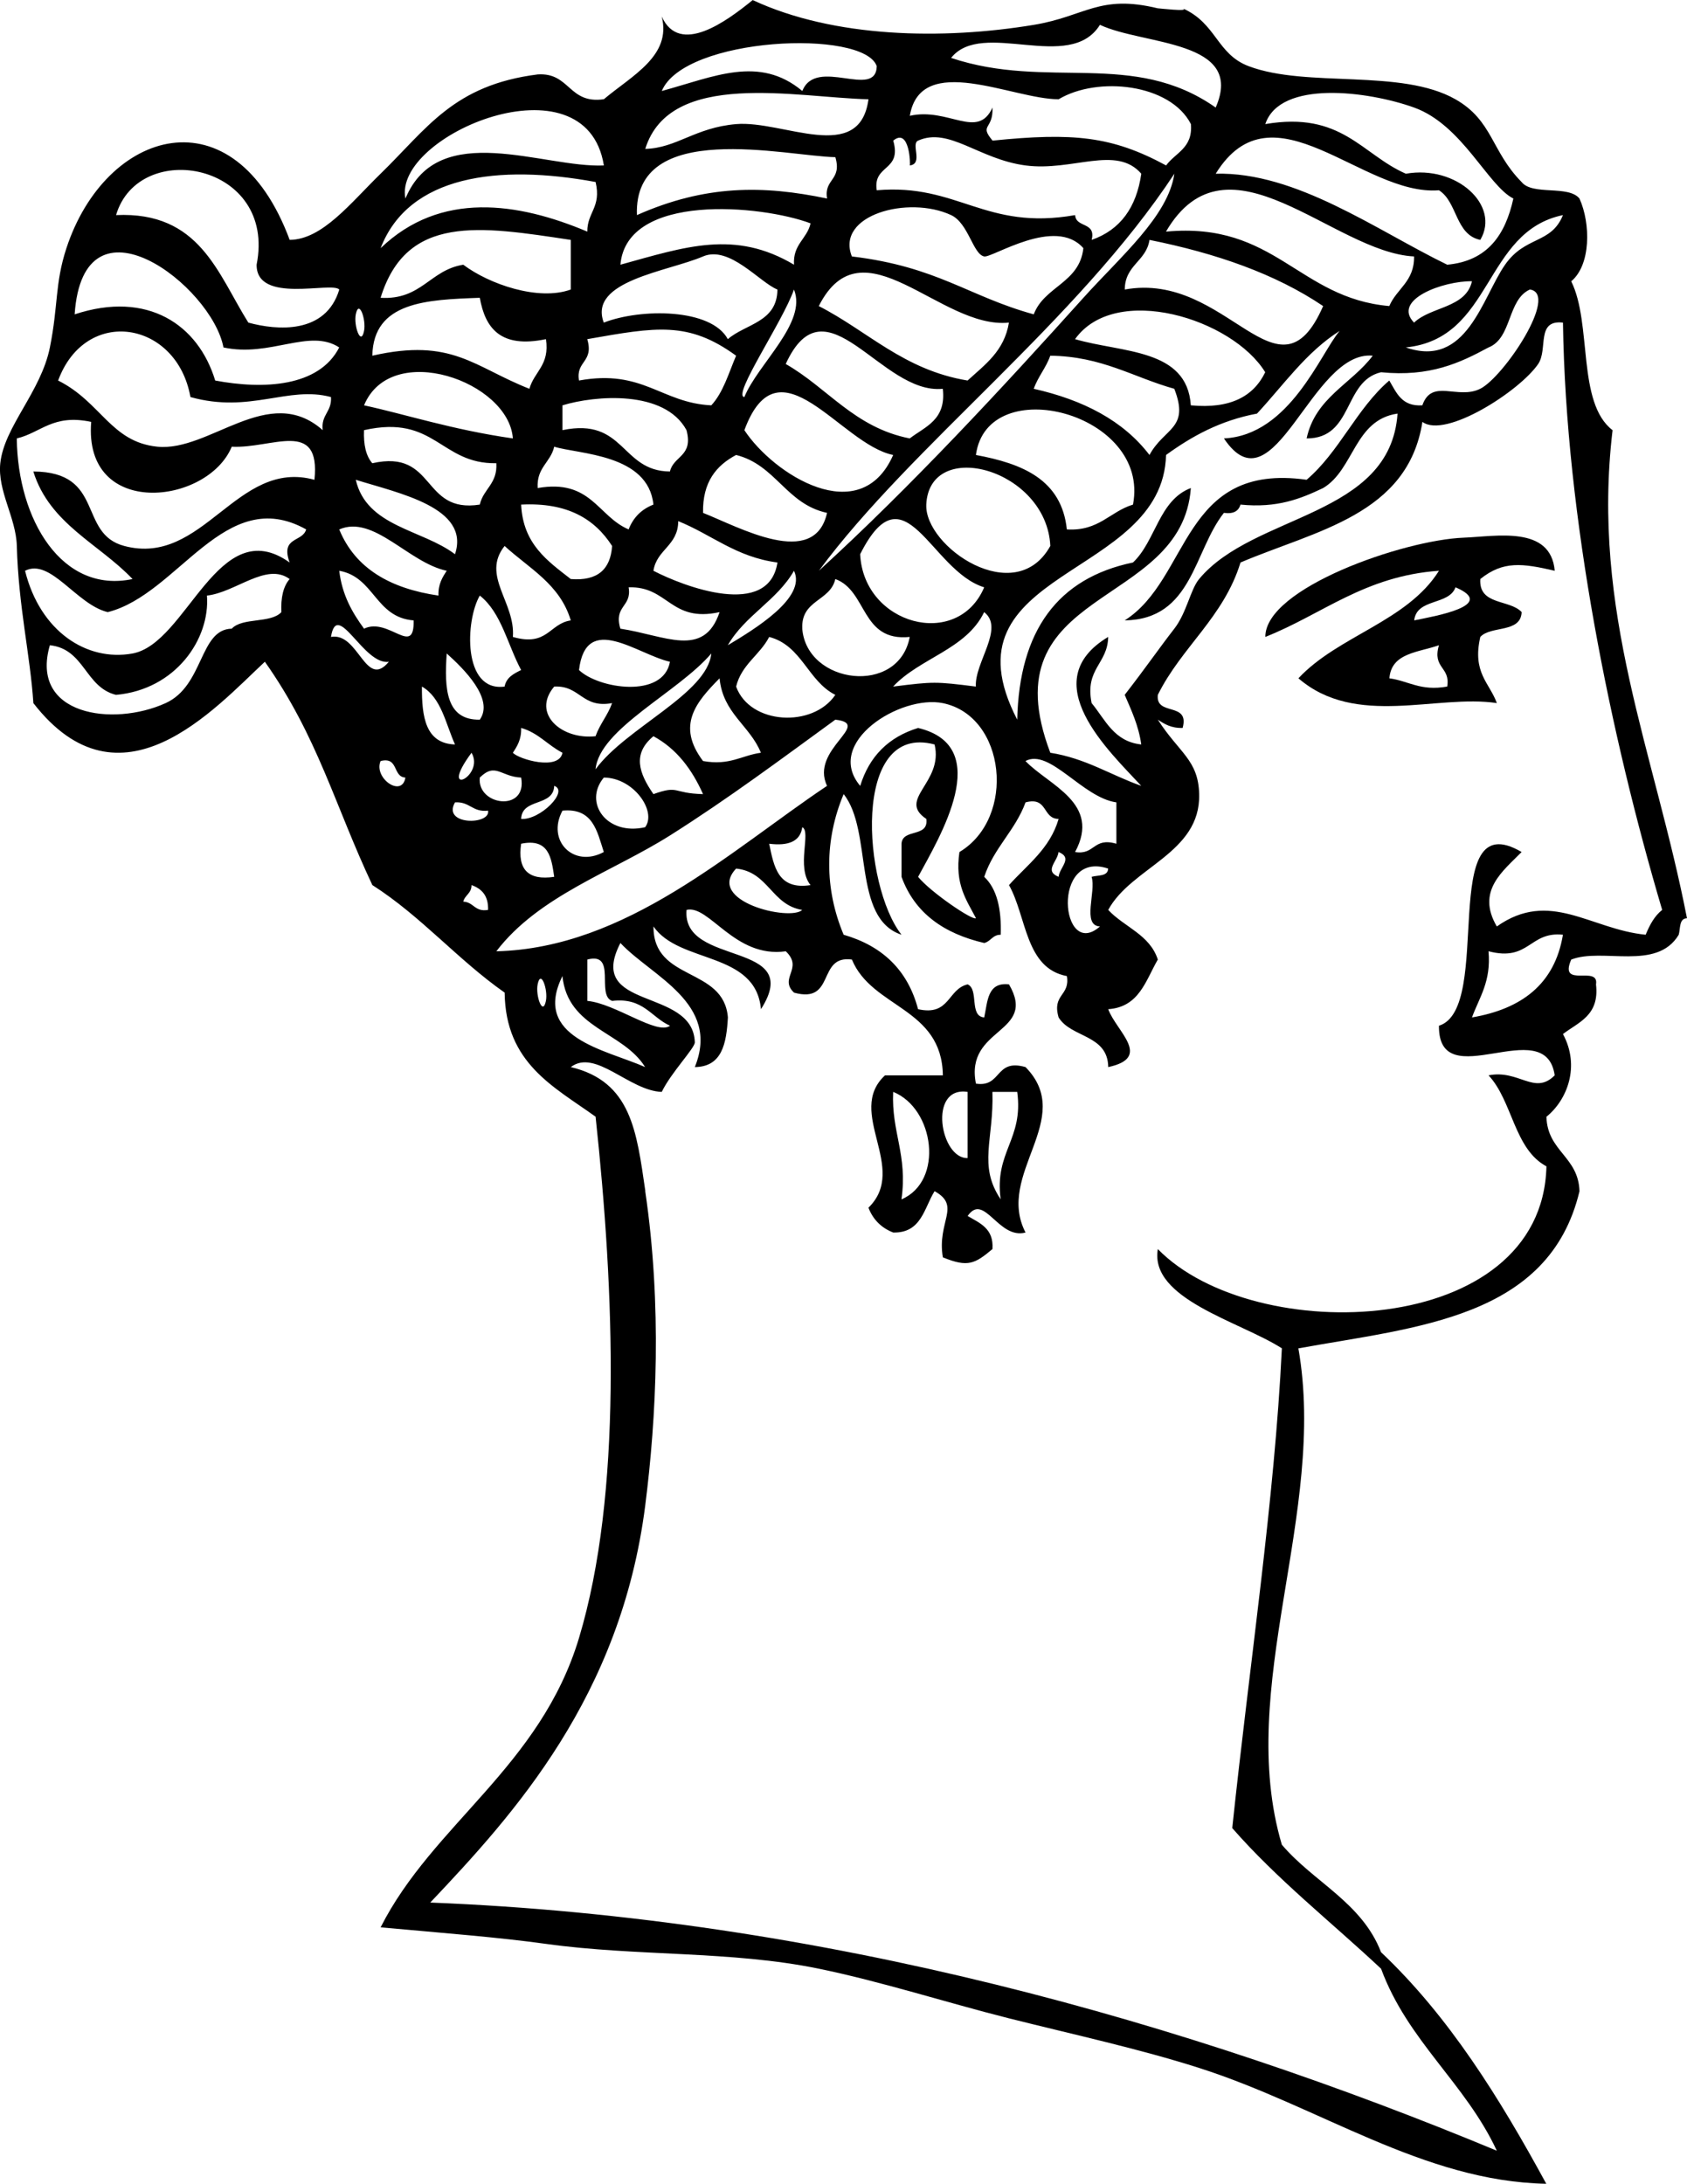 <svg xmlns="http://www.w3.org/2000/svg" viewBox="0 0 197.192 255.142"><path clip-rule="evenodd" d="M181.73 66.685c-3.788-.877-6.027-1.178-8.698.965-.206 3.104 3.446 2.353 4.832 3.866-.098 2.479-3.6 1.553-4.832 2.898-.964 4.186 1.081 5.365 1.933 7.732-7.017-1.062-16.479 2.905-23.194-2.898 4.67-4.998 12.705-6.625 16.43-12.564-8.722.622-13.602 5.08-20.296 7.73-.049-5.692 16.147-11.328 23.197-11.596 3.77-.143 10.16-1.462 10.63 3.867zm-16.43 5.798c2.484-.503 9.757-1.763 4.834-3.866-.77 2.133-4.54 1.257-4.83 3.866zm-2.9 6.766c2.267.307 3.626 1.527 6.763.965.396-2.329-1.766-2.101-.966-4.832-2.36.85-5.57.869-5.79 3.867z" fill-rule="evenodd"/><path clip-rule="evenodd" d="M180.76 255.14c-14.378-.265-26.524-9.033-40.591-13.531-6.942-2.221-14.618-3.887-22.229-5.798-7.28-1.832-14.883-4.29-22.227-5.799-10.308-2.119-21.249-1.42-31.893-2.899-5.537-.77-11.883-1.254-19.329-1.933 6.084-12.033 18.679-18.792 23.194-33.826 5.056-16.834 4.141-40.32 1.933-60.885-4.872-3.505-10.53-6.224-10.631-14.498-5.495-3.848-9.759-8.926-15.463-12.564-4.385-9.296-6.39-17.35-12.564-26.094-5.906 5.515-16.885 17.937-27.061 4.832-.356-5.549-1.743-11.29-1.933-18.361-.088-3.302-2.277-6.425-1.932-9.666.454-4.278 4.752-8.336 5.798-13.529.988-4.904.57-7.448 1.933-11.599 4.573-13.923 19.577-18.48 26.094-.966 3.824-.018 7.158-4.354 10.631-7.732 5.442-5.291 8.508-10.351 18.362-11.597 3.791-.249 3.591 3.495 7.731 2.898 3.297-2.775 7.945-5.062 6.765-9.663 2.091 4.623 7.578.563 10.634-1.923 9.528 4.438 22.236 4.656 32.859 2.898 6.05-1 7.632-3.598 14.495-1.933-.101-.024 3.911.446 2.9 0 3.981 1.761 3.97 5.351 7.732 6.765 6.804 2.56 17.805.249 24.161 3.866 4.365 2.485 4.171 6.064 7.73 9.666 1.29 1.61 5.476.323 6.767 1.933 1.319 2.935 1.337 7.749-.968 9.664 2.463 4.949.641 14.18 4.834 17.396-2.525 21.252 4.896 37.525 8.698 57.021-.941.026-.752 1.182-.968 1.933-2.567 4.276-8.942 1.462-12.564 2.898-1.501 3.436 3.282.584 2.898 2.899.421 3.64-2.04 4.401-3.864 5.799 2.036 3.757.504 7.698-1.933 9.666.121 4.063 3.743 4.632 3.866 8.697-3.553 14.873-19.057 15.854-32.86 18.361 3.396 19.23-7.381 39.624-1.932 57.987 3.69 4.36 9.36 6.746 11.597 12.563 7.94 7.5 13.86 17.04 19.31 27.05zM75.42 139.17c1.971 13.389 1.31 26.449 0 36.725-2.848 22.337-15.348 36.062-25.128 46.389 45.896 1.804 88.767 14.07 124.67 28.994-3.686-7.91-10.4-12.794-13.529-21.262-5.821-5.454-12.136-10.415-17.396-16.431 2.016-19.163 4.935-38.239 5.799-56.054-4.916-3.148-15.495-5.753-14.499-11.597 11.237 11.521 44.944 10.492 45.425-9.665-3.785-2.014-3.957-7.64-6.767-10.631 3.543-.713 5.371 2.377 7.732 0-1.066-7.448-13.61 2.575-13.53-5.797 6.48-2.01-.274-26.142 9.664-20.296-2.174 2.228-5.341 4.537-2.899 8.698 6.202-4.373 10.914.317 17.398.968.469-1.144 1.03-2.192 1.931-2.901-6.013-20.288-11.263-45.792-11.597-68.618-3.181-.359-1.723 3.105-2.898 4.834-2.165 3.171-10.847 8.756-13.531 6.765-1.703 10.861-12.445 12.681-21.262 16.428-1.97 6.407-6.887 9.865-9.666 15.465-.285 2.541 3.751.759 2.9 3.864-1.329.042-2.12-.455-2.9-.966 2.505 3.898 4.735 4.69 4.834 8.698.172 6.934-7.906 8.512-10.631 13.529 1.862 2.004 4.854 2.878 5.797 5.799-1.418 2.446-2.173 5.555-5.797 5.799.945 2.596 5.211 5.646 0 6.765-.047-3.819-4.331-3.401-5.798-5.799-.8-2.731 1.362-2.502.966-4.832-4.88-.919-4.682-6.916-6.767-10.631 2.131-2.379 4.783-4.238 5.801-7.732-1.923-.012-1.229-2.636-3.866-1.933-1.212 3.301-3.71 5.312-4.831 8.7 1.494 1.404 2.027 3.77 1.931 6.765-.97-.004-1.149.782-1.931.965-4.705-1.095-8.118-3.48-9.666-7.73v-3.866c.107-1.826 3.194-.67 2.899-2.9-3.459-2.305 2.035-4.232.965-8.698-9.776-2.612-8.356 16.539-3.864 22.229-5.813-1.919-3.331-12.134-6.766-16.43-2.249 5.363-2.249 11.067 0 16.43 4.497 1.301 7.491 4.106 8.699 8.698 3.739.84 3.438-2.361 5.797-2.9 1.342.594.146 3.721 1.936 3.866.403-1.848.347-4.159 2.896-3.866 3.373 5.791-5.188 4.969-3.864 11.598 3.044.467 2.188-2.967 5.799-1.933 5.939 6.062-3.555 12.489 0 19.329-3.186.853-4.829-4.732-6.767-1.934 1.414.841 3.064 1.446 2.9 3.866-2.04 1.705-2.855 2.178-5.799.966-.713-4.186 2.186-5.985-.968-7.73-1.232 1.988-1.539 4.9-4.831 4.832-1.39-.541-2.357-1.507-2.899-2.9 4.749-4.636-2.717-11.148 1.934-15.463h6.765c-.111-7.94-8.28-7.827-10.631-13.53-4.112-.567-1.868 5.218-6.765 3.866-1.815-1.709 1.15-2.822-.966-4.832-5.971.844-8.94-5.476-11.598-4.834-.582 6.723 13.89 3.482 8.698 11.599-.616-6.793-9.545-5.274-12.563-9.666-.038 6.482 8.214 4.672 8.698 10.631-.172 3.05-.68 5.765-3.866 5.799 3.036-7.492-5.072-10.61-8.698-14.497-4.129 7.981 8.483 5.101 8.698 11.599.022.668-2.754 3.509-3.866 5.797-3.782-.119-7.754-5.083-10.63-2.899 7.083 1.69 7.69 7.54 8.708 14.46zm38.661-31.89c-1.101-2.121-2.495-3.949-1.934-7.732 6.664-3.989 5.438-15.887-1.933-17.396-4.955-1.014-13.937 4.6-9.665 9.666 1.061-3.452 3.316-5.706 6.767-6.767 9.029 2.157 2.456 12.829 0 17.397 1.46 1.79 6.38 5.13 6.75 4.83zm-42.527 9.66c-1.917-.66.603-5.757-2.9-4.832v4.832c3.284.303 8.146 4.042 9.665 2.901-2.228-.99-3.116-3.33-6.765-2.9zM128.571 2.9c-3.526 5.676-13.768-.715-17.396 3.866 11.302 3.783 21.258-.986 30.925 5.799 3.48-7.936-8.42-7.255-13.53-9.665zm-51.218 7.733c6.121-1.667 11.393-4.209 16.43 0 1.604-4.062 8.606 1.018 8.699-2.901-1.5-4.367-22.499-3.428-25.128 2.901zm38.658 5.797c9.438-.956 13.969-.525 20.295 2.9 1.081-1.499 3.141-2.014 2.898-4.832-2.416-4.721-10.903-5.627-15.461-2.901-5.345.014-16.119-5.597-17.397 1.933 4.522-1.014 7.94 2.846 9.665-.965.1 2.637-1.6 1.946.01 3.865zm-40.591.968c3.688-.101 5.827-2.495 10.631-2.898 5.48-.463 14.443 4.761 15.462-2.901-8.437-.195-23.2-3.526-26.091 5.799zm88.911 2.898c5.902-1.042 11.088 3.696 8.698 7.732-2.933-.612-2.654-4.432-4.832-5.799-8.89.729-19.419-12.754-26.094-1.933 9.419-.245 18.804 6.623 27.06 10.631 4.723-.432 6.803-3.504 7.732-7.73-2.991-1.511-5.979-8.613-11.599-10.631-5.367-1.929-15.671-3.26-17.396 1.933 8.94-1.531 11.27 3.547 16.43 5.797zm-116.94 2.901c3.88-9.318 16.166-3.545 23.194-3.866-2.093-13.035-24.702-3.521-23.194 3.866zm55.087-.967c9.524-.826 12.637 4.759 23.193 2.9.089 1.523 2.464.755 1.933 2.898 3.344-1.169 5.234-3.787 5.8-7.732-2.921-3.386-8.04-.241-13.53-.966-5.485-.725-8.924-4.522-12.563-2.9-.86.384.634 2.707-.968 2.9.091-.012-.008-4.492-1.933-2.9 1.04 3.612-2.4 2.755-1.93 5.8zm-28.027 2.9c8.012-3.549 14.751-3.499 22.228-1.933-.395-2.329 1.765-2.101.967-4.833-5.727-.114-23.626-4.519-23.195 6.766zm-44.457 5.797c2.376-11.89-13.759-14.81-16.429-5.797 9.789-.446 11.861 6.823 15.463 12.562 3.351.917 9.05 1.386 10.631-3.864-.887-.973-9.695 1.737-9.665-2.901zm14.497-1.933c6.991-6.714 16.057-5.351 24.16-1.933-.021-2.276 1.666-2.844.967-5.797-11.389-2.101-21.849-.78-25.127 7.73zm51.222 37.693c10.822-9.872 21.552-21.474 30.925-31.893 4.314-4.793 9.905-9.528 10.633-14.497-11.39 17.276-30.74 31.753-41.555 46.39zm40.585-39.626c12.792-1.194 15.431 7.767 26.096 8.698.856-2.04 2.941-2.856 2.896-5.797-9.45-.473-21.79-15.223-29-2.901zm-63.78 3.866c7.625-2.103 13.373-4.111 20.295 0-.149-2.404 1.518-2.992 1.933-4.832-5.749-2.153-21.488-3.613-22.228 4.832zm42.52-.965c-1.313-.267-1.834-3.887-3.866-4.832-4.981-2.321-13.515-.026-11.599 4.832 10.035 1.202 13.626 4.668 21.262 6.765 1.229-3.283 5.361-3.66 5.798-7.732-3.28-3.762-10.65 1.156-11.59.967zm49.29 10.631c7.121 2.482 8.925-5.834 11.599-9.666 2.374-3.404 5.382-2.377 6.765-5.797-9.34 1.939-8.13 14.422-18.37 15.463zm-119.84-5.799c4.786.277 5.766-3.254 9.664-3.866 3.028 2.278 8.775 4.27 12.564 2.9v-5.799c-10.685-1.622-19.212-3.006-22.228 6.765zm86.977-.966c12.029-2.198 17.939 13.972 23.195 1.931-5.579-3.763-12.516-6.169-20.297-7.73-.38 2.513-2.87 2.914-2.89 5.799zM8.725 36.727c8.552-2.824 14.458 1.228 16.429 7.732 5.609 1.056 12.122.773 14.496-3.866-3.475-2.279-8.072 1.191-13.53 0-1.34-7.187-16.383-18.761-17.395-3.866zm73.449-6.765c-4.105 1.767-13.455 2.836-11.598 7.73 4.321-1.681 12.555-1.683 14.498 1.933 2.068-1.796 5.765-1.965 5.798-5.797-2.085-.836-5.614-5.193-8.698-3.866zm13.531 5.797c5.758 2.941 9.929 7.468 17.395 8.7 2.019-1.851 4.293-3.44 4.832-6.767-7.98.824-17.09-12.071-22.225-1.933zm69.585 1.933c1.974-1.893 6.048-1.685 6.767-4.832-3.33-.056-9.39 2.145-6.77 4.832zM87.006 46.39c1.598-3.9 7.374-8.704 5.799-12.562-1.302 3.755-7.258 12.406-5.799 12.562zm86.984-5.797c-3.344 1.81-6.844 3.462-12.562 2.898-4.441 1.034-3.21 7.745-8.697 7.732 1.02-4.777 5.241-6.357 7.729-9.666-7.205-.697-11.501 18.464-17.396 9.666 7.694-.372 11.292-9.956 13.529-12.564-3.938 2.5-6.557 6.326-9.663 9.664-4.339.816-7.642 2.668-10.631 4.833-.365 14.568-26.576 13.212-17.396 30.925.236-10.395 4.729-16.533 13.531-18.363 2.658-2.495 3.023-7.284 6.763-8.698-1.022 14.243-23.815 11.453-16.428 30.927 4.171.659 7.054 2.61 10.631 3.866-3.705-4.007-12.557-12.187-3.866-17.398-.055 3.167-2.747 3.695-1.934 7.732 1.606 1.937 2.596 4.493 5.8 4.832-.319-2.258-1.162-3.992-1.934-5.797 2.546-3.282 3.898-5.282 5.8-7.732 1.446-1.864 1.878-4.573 2.898-5.799 6.393-7.692 22.349-7.183 23.195-19.329-5.068.731-5.064 6.534-8.698 8.698-2.62 1.246-5.367 2.365-9.665 1.933-.213.753-.811 1.125-1.934.967-3.553 4.499-3.664 12.443-11.597 12.564 7.687-4.878 6.636-18.492 21.263-16.43 3.831-3.256 5.846-8.328 9.665-11.596.84 1.414 1.446 3.062 3.864 2.898 1.108-3.195 4.118-.618 6.765-1.933 2.747-1.365 9.268-11.126 5.8-11.597-2.65 1.208-2.06 5.66-4.82 6.767zm-130.47.965c9.346-2.121 11.858 1.315 18.362 3.866.557-2.02 2.396-2.759 1.933-5.799-5.293 1.105-7.102-1.272-7.731-4.832-6.218.225-12.437.449-12.564 6.765zm-.966-2.898c.264-1.317-.599-3.773-.966-1.933-.263 1.315.598 3.773.966 1.933zm83.11.965c5.478 1.61 13.102 1.075 13.529 7.732 4.628.438 7.328-1.048 8.698-3.866-3.85-6.267-17.51-10.473-22.23-3.866zM6.794 44.459c5.042 2.521 6.152 7.177 11.598 7.73 6.131.622 13.01-7.521 19.329-1.934-.217-1.826 1.089-2.131.966-3.866-5.011-1.349-9.436 1.956-16.429 0-1.576-8.909-12.236-10.675-15.464-1.93zm61.851-4.834c.799 2.733-1.361 2.505-.966 4.834 7.486-1.366 9.618 2.622 15.464 2.898 1.396-1.503 2.032-3.767 2.899-5.799-5.576-4.052-9.31-3.355-17.397-1.933zm23.196 2.901c4.925 2.806 8.034 7.427 14.496 8.698 1.824-1.398 4.284-2.159 3.866-5.799-7.21.739-13.654-13.16-18.361-2.899zm28.991 2.898c5.785 1.303 10.459 3.715 13.529 7.732 1.743-3.209 4.731-3.028 2.901-7.732-4.787-1.335-8.447-3.793-14.497-3.866-.5 1.43-1.43 2.436-1.93 3.866zm-78.28 1.933c4.743 1.018 10.286 2.85 17.396 3.866-.46-6.657-14.226-11.509-17.396-3.866zm44.456 2.899c3.389 5.161 13.546 11.647 17.396 2.901-6.167-1.232-13.349-13.821-17.394-2.901zm-21.261-2.899v2.898c7.318-1.519 6.804 4.793 12.563 4.832.412-1.842 2.761-1.747 1.933-4.832-2.554-4.73-10.665-4.067-14.496-2.898zm48.325 5.8c5.436 1.008 10.019 2.866 10.631 8.698 3.766.222 5.01-2.076 7.732-2.9 2.07-10.747-17.05-15.609-18.36-5.798zM1.962 51.224c.106 9.511 5.289 18.169 13.531 16.428-3.921-4.131-9.685-6.421-11.598-12.564 8.419.044 5.16 7.25 10.631 8.7 9.27 2.455 13.112-10.227 22.229-7.732.748-7.185-4.939-3.618-9.665-3.866-2.828 6.819-17.359 8.465-16.43-2.899-4.489-.948-5.835 1.252-8.698 1.933zm41.557 2.898c7.48-1.681 5.688 5.909 12.564 4.832.414-1.84 2.082-2.428 1.932-4.832-6.549.107-7.145-5.74-15.463-3.866-.072 1.685.217 3.006.967 3.866zm19.329 2.899c6.244-1.089 7.006 3.302 10.631 4.833.541-1.392 1.507-2.359 2.899-2.9-.617-5.925-8.702-5.866-11.598-6.765-.414 1.84-2.081 2.428-1.932 4.832zm19.329 2.9c4.217 1.663 13.013 6.624 14.496 0-4.774-1.024-5.99-5.607-10.63-6.765-2.313 1.231-3.935 3.152-3.866 6.765zm26.096-.967c-.23 4.906 10.398 12.23 14.497 4.833-.42-8.998-14.13-12.727-14.5-4.833zm-55.089 5.799c1.815-5.45-6.537-7.112-11.598-8.698 1.264 5.501 7.746 5.785 11.598 8.698zm13.531 2.899c3.15.252 4.651-1.147 4.832-3.864-2.018-3.137-5.196-5.112-10.631-4.833.216 4.614 3.084 6.58 5.799 8.697zm-54.122 3.866c-3.666-.881-6.683-6.351-9.665-4.832 1.755 7.063 7.191 10.639 12.564 9.663 6.396-1.159 9.988-16.592 18.362-10.631-1.107-3.04 1.517-2.347 1.933-3.864-9.509-5.32-14.915 7.587-23.194 9.664zm87.95-6.765c.396 8.248 11.38 11.207 14.499 3.866-6.29-1.929-9.28-14.228-14.5-3.866zm-60.89-2.898c1.872 4.571 5.977 6.908 11.598 7.73-.042-1.329.456-2.121.966-2.898-4.478-.944-8.52-6.576-12.564-4.832zm36.726 4.832c3.572 1.852 13.485 5.625 14.496-.968-4.844-.632-7.688-3.262-11.597-4.832-.015 2.885-2.514 3.286-2.899 5.8zm-16.43 7.73c4.065 1.167 4.238-1.559 6.766-1.931-1.25-4.228-4.877-6.078-7.732-8.698-2.763 3.466 1.281 6.587.966 10.629zM24.19 69.585c.386 5.078-3.67 10.986-10.631 11.599-3.621-.891-3.66-5.361-7.731-5.799-2.381 8.193 7.372 9.561 13.53 6.765 4.496-2.04 3.931-8.627 7.732-8.698 1.235-1.341 4.563-.592 5.798-1.933-.073-1.683.216-3.006.966-3.866-2.703-1.999-6.304 1.564-9.664 1.932zm18.363 3.866c2.881-1.388 5.89 3.392 5.798-.966-4.488-.343-4.586-5.078-8.698-5.799.346 2.877 1.54 4.903 2.9 6.765zm42.524 1.933c3.035-1.824 9.244-5.539 7.731-8.698-1.994 3.483-5.737 5.216-7.731 8.698zm8.698-1.933c.521 6.514 11.276 7.868 12.563.965-5.734.58-4.923-5.385-8.698-6.765-.596 2.623-4.032 2.407-3.86 5.8zm-21.262 0c5.22.78 9.762 3.529 11.598-1.933-5.769 1.258-5.972-3.048-10.631-2.898.395 2.328-1.766 2.1-.967 4.831zm-13.531 6.765c.205-1.084 1.072-1.505 1.933-1.933-1.581-2.929-2.304-6.716-4.832-8.698-1.696 2.895-2.025 11.29 2.899 10.631zm45.421 0c4.7-.592 4.965-.592 9.665 0-.17-2.81 3.396-6.827.968-8.698-2.09 4.355-7.53 5.355-10.64 8.698zm-58.951-2.899c-2.944.457-6.044-7.361-6.766-2.901 3.239-.593 4.033 6.192 6.766 2.901zm22.228.966c2.257 2.18 9.847 3.375 10.631-.965-3.819-.855-9.816-5.862-10.631.965zm18.363 1.933c1.619 4.462 8.974 4.846 11.597.968-3.223-1.61-3.901-5.765-7.731-6.767-1.098 2.125-3.232 3.211-3.866 5.799zm-29.96 3.866c1.716-2.422-1.898-5.971-3.866-7.732-.294 4.161-.068 7.801 3.866 7.732zm13.53 5.799c3.536-4.852 13.067-8.825 13.531-13.532-3.857 4.531-13.09 8.804-13.531 13.532zm12.564-.967c3.137.562 4.497-.659 6.765-.966-1.302-3.208-4.435-4.585-4.832-8.698-2.757 2.792-5.075 5.505-1.933 9.664zm-28.993-1.933c-1.097-2.446-1.608-5.48-3.866-6.765-.024 3.567.433 6.656 3.866 6.765zm16.429-.966c.503-1.43 1.43-2.436 1.933-3.866-3.535.636-3.708-2.09-6.765-1.933-2.693 3.178.909 6.248 4.832 5.799zm8.698 11.597c-6.749 4.262-15.342 7.047-20.295 13.532 15.209-.37 27.414-11.805 38.658-19.329-2.042-4.284 5.42-7.231.967-7.732-6.209 4.514-12.473 9.202-19.33 13.531zm-18.362-9.664c.671.755 5.392 2.151 5.799 0-1.709-.869-2.822-2.333-4.833-2.9.043 1.331-.454 2.123-.966 2.9zm16.43 4.832c3.044-1.083 2.188-.087 5.798 0-1.292-2.897-3.083-5.294-5.798-6.765-2.481 2.052-1.703 4.307 0 6.765zm-21.262-4.832c-4.021 5.424 1.604 2.76 0 0zm70.546 11.597c2.329.396 2.101-1.766 4.831-.966v-4.833c-3.977-.56-7.786-6.347-10.629-4.832 2.72 2.848 8.89 4.908 5.8 10.631zm-78.277-8.698c-1.524-.087-.757-2.464-2.899-1.933-.848 1.991 2.505 4.341 2.899 1.933zm8.697 0c-.351 3.3 5.59 4.078 4.832 0-2.403-.105-2.991-1.81-4.832 0zm19.329 5.8c1.386-1.871-1.363-5.795-4.833-5.799-2.424 2.908.325 6.83 4.833 5.799zm-14.497-.968c2.197.172 5.632-3.264 3.866-3.864-.094 2.482-3.772 1.381-3.866 3.864zm-3.865-.966c-1.828.216-2.133-1.088-3.866-.967-1.548 2.692 4.174 2.672 3.866.967zm13.529 4.832c-.792-2.428-1.264-5.177-4.832-4.832-1.903 3.517 1.315 6.739 4.832 4.832zm19.33-.966c.551 2.67 1.023 5.42 4.833 4.832-1.711-2.109.115-6.252-.966-6.765-.235 1.7-1.665 2.201-3.867 1.932zm-25.128 3.863c-.333-2.246-.625-4.531-3.866-3.866-.448 3.026.841 4.316 3.866 3.866zm58.952 0c.138-1.143 1.722-2.191 0-2.9-.14 1.15-1.72 2.19 0 2.9zm-29.958 3.87c-3.604-.583-3.934-4.442-7.731-4.832-3.606 3.81 6.291 6.19 7.731 4.83zm34.788 1.93c-2.135-.119-.412-4.098-.968-5.797.75-.218 1.907-.028 1.934-.967-6.71-2.22-5.54 10.79-.96 6.77zm-74.413-2.9c1.235.052 1.338 1.238 2.9.965.051-1.662-.745-2.477-1.933-2.898.003.98-.783 1.16-.967 1.94zm119.84 5.8c.321 3.541-1.071 5.369-1.932 7.73 5.773-.992 9.668-3.864 10.631-9.663-3.95-.41-3.91 3.18-8.7 1.93zm-110.18 5.8c.263-1.315-.599-3.771-.966-1.933-.264 1.31.598 3.77.966 1.93zm11.597 7.73c-2.583-4.183-9.044-4.486-9.665-10.631-3.589 7.22 5.061 8.59 9.665 10.63zm29.961 15.46c4.985-2.127 3.872-10.613-.967-12.564-.22 4.74 1.71 7.32.97 12.56zm7.73-4.83v-7.732c-4.66-.7-3.18 7.84 0 7.73zm3.87 4.83c-.76-5.591 2.692-6.973 1.934-12.564h-2.899c.18 5.57-1.71 8.59.97 12.56z" fill-rule="evenodd"/></svg>